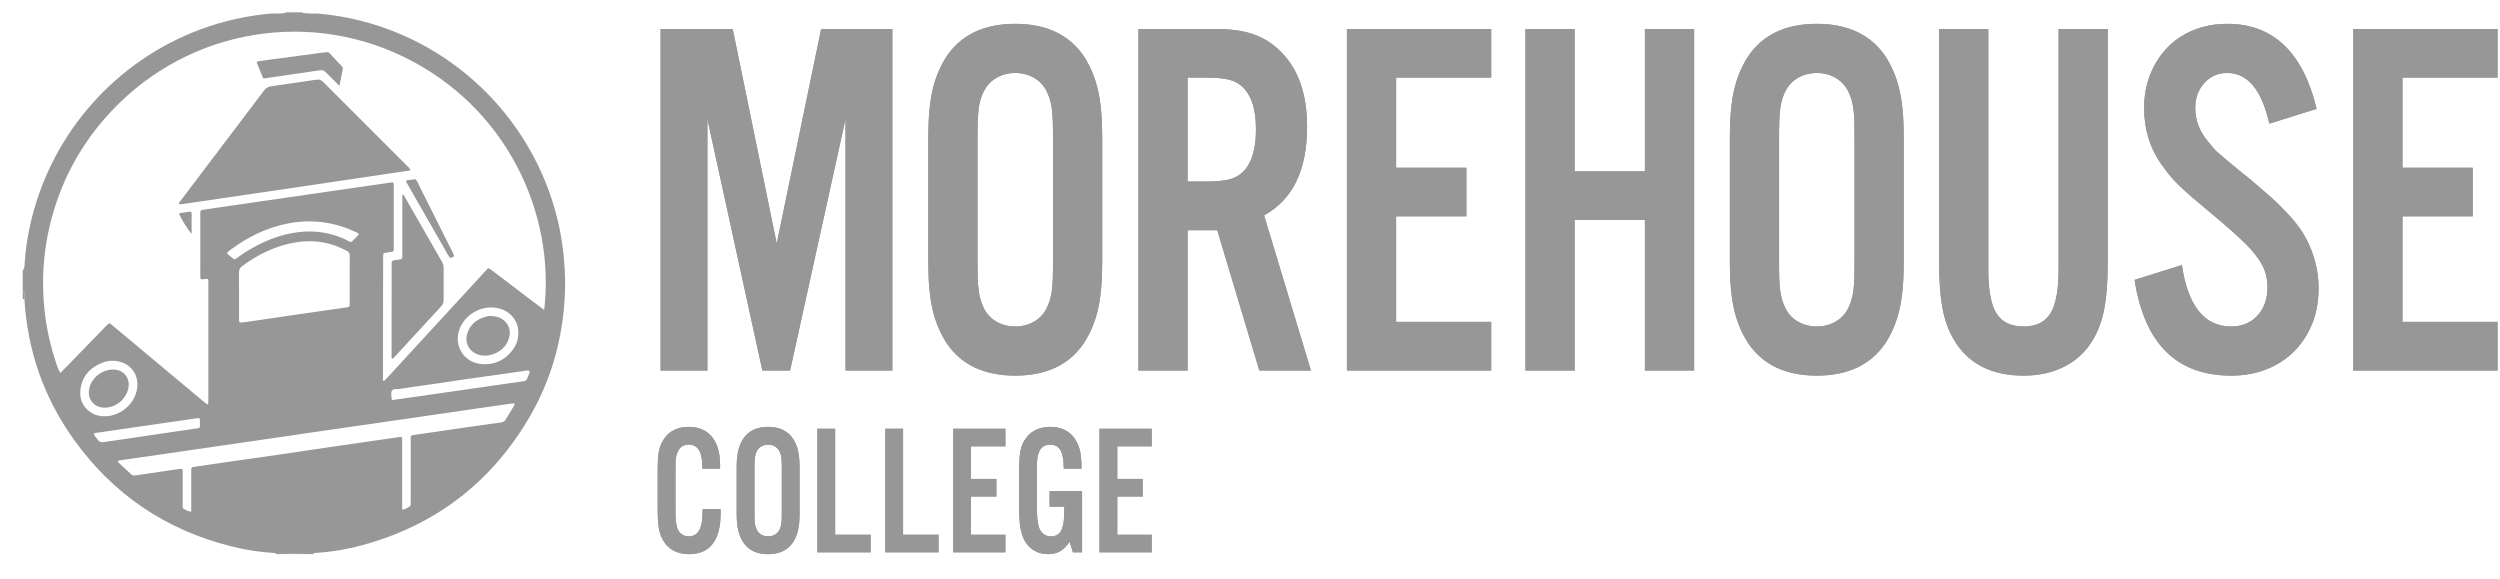 <svg width="121" height="28" viewBox="0 0 121 28" fill="none" xmlns="http://www.w3.org/2000/svg">
<g clip-path="url(#clip0_2002_2271)">
<path fill-rule="evenodd" clip-rule="evenodd" d="M113.898 17.933H120.883V15.578H116.28V10.472H119.68V8.118H116.28V3.756H120.883V1.402H113.898V17.933ZM103.314 13.546C103.792 16.636 105.349 18.18 107.986 18.18C108.618 18.18 109.193 18.076 109.709 17.87C110.226 17.663 110.669 17.374 111.039 17.001C111.409 16.628 111.698 16.186 111.907 15.673C112.115 15.16 112.219 14.588 112.219 13.96C112.219 13.398 112.13 12.855 111.953 12.334C111.775 11.812 111.532 11.345 111.224 10.931C111.101 10.765 110.97 10.608 110.831 10.459C110.692 10.31 110.538 10.149 110.369 9.975C110.198 9.802 109.998 9.616 109.767 9.417C109.536 9.218 109.258 8.978 108.934 8.697C108.518 8.366 108.198 8.105 107.974 7.915C107.751 7.725 107.573 7.575 107.443 7.468C107.311 7.36 107.211 7.265 107.142 7.182C107.072 7.1 106.992 7 106.899 6.885C106.467 6.388 106.251 5.834 106.251 5.221C106.251 4.741 106.398 4.34 106.691 4.017C106.983 3.694 107.354 3.533 107.801 3.533C108.787 3.533 109.467 4.35 109.836 5.986L112.126 5.268C111.463 2.525 110.021 1.154 107.801 1.154C107.215 1.154 106.675 1.253 106.182 1.452C105.688 1.651 105.264 1.932 104.91 2.295C104.555 2.66 104.277 3.09 104.077 3.587C103.876 4.083 103.776 4.63 103.776 5.225C103.776 6.268 104.062 7.186 104.632 7.981C104.771 8.179 104.899 8.349 105.014 8.49C105.13 8.63 105.276 8.788 105.454 8.962C105.63 9.135 105.873 9.354 106.182 9.62C106.491 9.884 106.914 10.24 107.454 10.687C107.901 11.068 108.271 11.398 108.564 11.68C108.857 11.961 109.092 12.226 109.269 12.474C109.447 12.723 109.571 12.958 109.64 13.182C109.709 13.405 109.744 13.649 109.744 13.914C109.744 14.477 109.582 14.932 109.258 15.279C108.934 15.628 108.51 15.801 107.986 15.801C106.691 15.801 105.897 14.81 105.604 12.827L103.314 13.546ZM99.635 13.046C99.635 14.038 99.503 14.746 99.241 15.168C98.978 15.59 98.547 15.801 97.946 15.801C97.329 15.801 96.889 15.59 96.627 15.168C96.365 14.746 96.234 14.038 96.234 13.046V1.402H93.851V12.604C93.851 13.645 93.917 14.471 94.049 15.082C94.179 15.694 94.407 16.231 94.731 16.693C95.424 17.684 96.496 18.18 97.946 18.18C98.64 18.18 99.26 18.052 99.807 17.796C100.355 17.54 100.798 17.172 101.138 16.693C101.461 16.231 101.689 15.694 101.819 15.082C101.951 14.471 102.016 13.645 102.016 12.604V1.402H99.635V13.046ZM89.76 12.641C89.76 12.972 89.756 13.254 89.748 13.486C89.741 13.719 89.726 13.918 89.702 14.084C89.679 14.25 89.648 14.395 89.61 14.519C89.572 14.644 89.521 14.773 89.46 14.905C89.321 15.187 89.116 15.407 88.846 15.565C88.577 15.722 88.272 15.801 87.933 15.801C87.593 15.801 87.289 15.722 87.019 15.565C86.749 15.407 86.545 15.187 86.406 14.905C86.345 14.773 86.295 14.644 86.256 14.519C86.218 14.395 86.187 14.246 86.163 14.071C86.141 13.897 86.125 13.698 86.117 13.474C86.109 13.25 86.106 12.972 86.106 12.641V6.693C86.106 6.03 86.125 5.549 86.163 5.25C86.202 4.951 86.282 4.677 86.406 4.429C86.545 4.147 86.749 3.927 87.019 3.77C87.289 3.612 87.593 3.533 87.933 3.533C88.272 3.533 88.577 3.612 88.846 3.77C89.116 3.927 89.321 4.147 89.46 4.429C89.521 4.561 89.572 4.69 89.61 4.814C89.648 4.939 89.679 5.085 89.702 5.25C89.726 5.416 89.741 5.615 89.748 5.848C89.756 6.08 89.76 6.362 89.76 6.693V12.641ZM83.724 12.678C83.724 13.62 83.793 14.388 83.931 14.983C84.07 15.578 84.294 16.115 84.602 16.594C85.311 17.652 86.421 18.18 87.933 18.18C89.444 18.18 90.554 17.652 91.264 16.594C91.572 16.115 91.796 15.578 91.934 14.983C92.073 14.388 92.142 13.62 92.142 12.678V6.655C92.142 5.714 92.073 4.946 91.934 4.35C91.796 3.756 91.572 3.219 91.264 2.74C90.554 1.683 89.444 1.154 87.933 1.154C86.421 1.154 85.311 1.683 84.602 2.74C84.294 3.219 84.07 3.756 83.931 4.35C83.793 4.946 83.724 5.714 83.724 6.655V12.678ZM73.831 17.933H76.213V10.646H79.613V17.933H81.996V1.402H79.613V8.291H76.213V1.402H73.831V17.933ZM65.19 17.933H72.175V15.578H67.572V10.472H70.973V8.118H67.572V3.756H72.175V1.402H65.19V17.933ZM57.481 8.787V3.756H58.36C58.869 3.756 59.258 3.793 59.528 3.868C59.797 3.942 60.025 4.078 60.21 4.277C60.596 4.689 60.788 5.351 60.788 6.259C60.788 7.185 60.596 7.854 60.21 8.267C60.025 8.465 59.797 8.601 59.528 8.676C59.258 8.749 58.869 8.787 58.36 8.787H57.481ZM55.099 17.933H57.481V11.142H58.915L60.951 17.933H63.449L61.182 10.423C62.57 9.663 63.263 8.234 63.263 6.135C63.263 4.483 62.801 3.235 61.876 2.393C61.506 2.046 61.081 1.794 60.603 1.637C60.125 1.48 59.532 1.402 58.823 1.402H55.099V17.933ZM50.965 12.641C50.965 12.972 50.962 13.254 50.954 13.486C50.946 13.719 50.931 13.918 50.908 14.084C50.884 14.25 50.853 14.395 50.815 14.519C50.776 14.644 50.726 14.773 50.665 14.905C50.526 15.187 50.322 15.407 50.052 15.565C49.782 15.722 49.478 15.801 49.139 15.801C48.799 15.801 48.494 15.722 48.225 15.565C47.955 15.407 47.751 15.187 47.612 14.905C47.55 14.773 47.499 14.644 47.462 14.519C47.423 14.395 47.392 14.246 47.369 14.071C47.346 13.897 47.33 13.698 47.323 13.474C47.315 13.25 47.311 12.972 47.311 12.641V6.693C47.311 6.03 47.33 5.549 47.369 5.25C47.407 4.951 47.488 4.677 47.612 4.429C47.751 4.147 47.955 3.927 48.225 3.77C48.494 3.612 48.799 3.533 49.139 3.533C49.478 3.533 49.782 3.612 50.052 3.77C50.322 3.927 50.526 4.147 50.665 4.429C50.726 4.561 50.776 4.69 50.815 4.814C50.853 4.939 50.884 5.085 50.908 5.25C50.931 5.416 50.946 5.615 50.954 5.848C50.962 6.08 50.965 6.362 50.965 6.693V12.641ZM44.929 12.678C44.929 13.62 44.998 14.388 45.137 14.983C45.276 15.578 45.499 16.115 45.808 16.594C46.517 17.652 47.627 18.18 49.139 18.18C50.65 18.18 51.76 17.652 52.469 16.594C52.777 16.115 53.001 15.578 53.139 14.983C53.278 14.388 53.348 13.62 53.348 12.678V6.655C53.348 5.714 53.278 4.946 53.139 4.35C53.001 3.756 52.777 3.219 52.469 2.74C51.76 1.683 50.65 1.154 49.139 1.154C47.627 1.154 46.517 1.683 45.808 2.74C45.499 3.219 45.276 3.756 45.137 4.35C44.998 4.946 44.929 5.714 44.929 6.655V12.678ZM31.972 17.933H34.238V5.764L36.898 17.933H38.24L40.923 5.764V17.933H43.19V1.402H39.744L37.593 11.786L35.464 1.402H31.972V17.933Z" fill="#979797"/>
<path fill-rule="evenodd" clip-rule="evenodd" d="M113.898 17.933H120.883V15.578H116.28V10.472H119.68V8.118H116.28V3.756H120.883V1.402H113.898V17.933ZM103.314 13.546C103.792 16.636 105.349 18.18 107.986 18.18C108.618 18.18 109.193 18.076 109.709 17.87C110.226 17.663 110.669 17.374 111.039 17.001C111.409 16.628 111.698 16.186 111.907 15.673C112.115 15.16 112.219 14.588 112.219 13.96C112.219 13.398 112.13 12.855 111.953 12.334C111.775 11.812 111.532 11.345 111.224 10.931C111.101 10.765 110.97 10.608 110.831 10.459C110.692 10.31 110.538 10.149 110.369 9.975C110.198 9.802 109.998 9.616 109.767 9.417C109.536 9.218 109.258 8.978 108.934 8.697C108.518 8.366 108.198 8.105 107.974 7.915C107.751 7.725 107.573 7.575 107.443 7.468C107.311 7.36 107.211 7.265 107.142 7.182C107.072 7.1 106.992 7 106.899 6.885C106.467 6.388 106.251 5.834 106.251 5.221C106.251 4.741 106.398 4.34 106.691 4.017C106.983 3.694 107.354 3.533 107.801 3.533C108.787 3.533 109.467 4.35 109.836 5.986L112.126 5.268C111.463 2.525 110.021 1.154 107.801 1.154C107.215 1.154 106.675 1.253 106.182 1.452C105.688 1.651 105.264 1.932 104.91 2.295C104.555 2.66 104.277 3.09 104.077 3.587C103.876 4.083 103.776 4.63 103.776 5.225C103.776 6.268 104.062 7.186 104.632 7.981C104.771 8.179 104.899 8.349 105.014 8.49C105.13 8.63 105.276 8.788 105.454 8.962C105.63 9.135 105.873 9.354 106.182 9.62C106.491 9.884 106.914 10.24 107.454 10.687C107.901 11.068 108.271 11.398 108.564 11.68C108.857 11.961 109.092 12.226 109.269 12.474C109.447 12.723 109.571 12.958 109.64 13.182C109.709 13.405 109.744 13.649 109.744 13.914C109.744 14.477 109.582 14.932 109.258 15.279C108.934 15.628 108.51 15.801 107.986 15.801C106.691 15.801 105.897 14.81 105.604 12.827L103.314 13.546ZM99.635 13.046C99.635 14.038 99.503 14.746 99.241 15.168C98.978 15.59 98.547 15.801 97.946 15.801C97.329 15.801 96.889 15.59 96.627 15.168C96.365 14.746 96.234 14.038 96.234 13.046V1.402H93.851V12.604C93.851 13.645 93.917 14.471 94.049 15.082C94.179 15.694 94.407 16.231 94.731 16.693C95.424 17.684 96.496 18.18 97.946 18.18C98.64 18.18 99.26 18.052 99.807 17.796C100.355 17.54 100.798 17.172 101.138 16.693C101.461 16.231 101.689 15.694 101.819 15.082C101.951 14.471 102.016 13.645 102.016 12.604V1.402H99.635V13.046ZM89.76 12.641C89.76 12.972 89.756 13.254 89.748 13.486C89.741 13.719 89.726 13.918 89.702 14.084C89.679 14.25 89.648 14.395 89.61 14.519C89.572 14.644 89.521 14.773 89.46 14.905C89.321 15.187 89.116 15.407 88.846 15.565C88.577 15.722 88.272 15.801 87.933 15.801C87.593 15.801 87.289 15.722 87.019 15.565C86.749 15.407 86.545 15.187 86.406 14.905C86.345 14.773 86.295 14.644 86.256 14.519C86.218 14.395 86.187 14.246 86.163 14.071C86.141 13.897 86.125 13.698 86.117 13.474C86.109 13.25 86.106 12.972 86.106 12.641V6.693C86.106 6.03 86.125 5.549 86.163 5.25C86.202 4.951 86.282 4.677 86.406 4.429C86.545 4.147 86.749 3.927 87.019 3.77C87.289 3.612 87.593 3.533 87.933 3.533C88.272 3.533 88.577 3.612 88.846 3.77C89.116 3.927 89.321 4.147 89.46 4.429C89.521 4.561 89.572 4.69 89.61 4.814C89.648 4.939 89.679 5.085 89.702 5.25C89.726 5.416 89.741 5.615 89.748 5.848C89.756 6.08 89.76 6.362 89.76 6.693V12.641ZM83.724 12.678C83.724 13.62 83.793 14.388 83.931 14.983C84.07 15.578 84.294 16.115 84.602 16.594C85.311 17.652 86.421 18.18 87.933 18.18C89.444 18.18 90.554 17.652 91.264 16.594C91.572 16.115 91.796 15.578 91.934 14.983C92.073 14.388 92.142 13.62 92.142 12.678V6.655C92.142 5.714 92.073 4.946 91.934 4.35C91.796 3.756 91.572 3.219 91.264 2.74C90.554 1.683 89.444 1.154 87.933 1.154C86.421 1.154 85.311 1.683 84.602 2.74C84.294 3.219 84.07 3.756 83.931 4.35C83.793 4.946 83.724 5.714 83.724 6.655V12.678ZM73.831 17.933H76.213V10.646H79.613V17.933H81.996V1.402H79.613V8.291H76.213V1.402H73.831V17.933ZM65.19 17.933H72.175V15.578H67.572V10.472H70.973V8.118H67.572V3.756H72.175V1.402H65.19V17.933ZM57.481 8.787V3.756H58.36C58.869 3.756 59.258 3.793 59.528 3.868C59.797 3.942 60.025 4.078 60.21 4.277C60.596 4.689 60.788 5.351 60.788 6.259C60.788 7.185 60.596 7.854 60.21 8.267C60.025 8.465 59.797 8.601 59.528 8.676C59.258 8.749 58.869 8.787 58.36 8.787H57.481ZM55.099 17.933H57.481V11.142H58.915L60.951 17.933H63.449L61.182 10.423C62.57 9.663 63.263 8.234 63.263 6.135C63.263 4.483 62.801 3.235 61.876 2.393C61.506 2.046 61.081 1.794 60.603 1.637C60.125 1.48 59.532 1.402 58.823 1.402H55.099V17.933ZM50.965 12.641C50.965 12.972 50.962 13.254 50.954 13.486C50.946 13.719 50.931 13.918 50.908 14.084C50.884 14.25 50.853 14.395 50.815 14.519C50.776 14.644 50.726 14.773 50.665 14.905C50.526 15.187 50.322 15.407 50.052 15.565C49.782 15.722 49.478 15.801 49.139 15.801C48.799 15.801 48.494 15.722 48.225 15.565C47.955 15.407 47.751 15.187 47.612 14.905C47.55 14.773 47.499 14.644 47.462 14.519C47.423 14.395 47.392 14.246 47.369 14.071C47.346 13.897 47.33 13.698 47.323 13.474C47.315 13.25 47.311 12.972 47.311 12.641V6.693C47.311 6.03 47.33 5.549 47.369 5.25C47.407 4.951 47.488 4.677 47.612 4.429C47.751 4.147 47.955 3.927 48.225 3.77C48.494 3.612 48.799 3.533 49.139 3.533C49.478 3.533 49.782 3.612 50.052 3.77C50.322 3.927 50.526 4.147 50.665 4.429C50.726 4.561 50.776 4.69 50.815 4.814C50.853 4.939 50.884 5.085 50.908 5.25C50.931 5.416 50.946 5.615 50.954 5.848C50.962 6.08 50.965 6.362 50.965 6.693V12.641ZM44.929 12.678C44.929 13.62 44.998 14.388 45.137 14.983C45.276 15.578 45.499 16.115 45.808 16.594C46.517 17.652 47.627 18.18 49.139 18.18C50.65 18.18 51.76 17.652 52.469 16.594C52.777 16.115 53.001 15.578 53.139 14.983C53.278 14.388 53.348 13.62 53.348 12.678V6.655C53.348 5.714 53.278 4.946 53.139 4.35C53.001 3.756 52.777 3.219 52.469 2.74C51.76 1.683 50.65 1.154 49.139 1.154C47.627 1.154 46.517 1.683 45.808 2.74C45.499 3.219 45.276 3.756 45.137 4.35C44.998 4.946 44.929 5.714 44.929 6.655V12.678ZM31.972 17.933H34.238V5.764L36.898 17.933H38.24L40.923 5.764V17.933H43.19V1.402H39.744L37.593 11.786L35.464 1.402H31.972V17.933Z" fill="#979797"/>
<path fill-rule="evenodd" clip-rule="evenodd" d="M53.215 26.732H55.743V25.88H54.077V24.032H55.307V23.18H54.077V21.603H55.743V20.751H53.215V26.732ZM51.929 26.732H52.372V23.763H50.799V24.526H51.51V24.769C51.51 25.19 51.459 25.494 51.359 25.681C51.259 25.868 51.094 25.961 50.866 25.961C50.726 25.961 50.605 25.92 50.502 25.839C50.398 25.758 50.325 25.649 50.28 25.51C50.246 25.396 50.222 25.267 50.209 25.123C50.195 24.979 50.188 24.781 50.188 24.529V22.692C50.188 22.566 50.188 22.46 50.192 22.372C50.195 22.286 50.202 22.211 50.213 22.148C50.224 22.084 50.236 22.027 50.251 21.977C50.264 21.925 50.285 21.876 50.313 21.828C50.358 21.726 50.426 21.65 50.518 21.598C50.61 21.547 50.712 21.522 50.824 21.522C51.058 21.522 51.227 21.613 51.33 21.796C51.433 21.978 51.485 22.275 51.485 22.687H52.347C52.347 22.413 52.333 22.181 52.305 21.993C52.277 21.805 52.229 21.638 52.163 21.495C52.045 21.223 51.874 21.016 51.648 20.874C51.422 20.732 51.15 20.661 50.832 20.661C50.576 20.661 50.345 20.709 50.141 20.805C49.938 20.9 49.775 21.038 49.652 21.217C49.585 21.306 49.531 21.399 49.489 21.494C49.447 21.59 49.413 21.701 49.389 21.827C49.364 21.952 49.347 22.099 49.338 22.266C49.33 22.433 49.325 22.637 49.325 22.876V24.526C49.325 24.735 49.33 24.917 49.338 25.073C49.347 25.229 49.36 25.367 49.38 25.49C49.399 25.613 49.425 25.724 49.456 25.826C49.486 25.928 49.523 26.027 49.568 26.122C49.68 26.343 49.837 26.515 50.037 26.637C50.238 26.76 50.467 26.822 50.723 26.822C50.952 26.822 51.147 26.775 51.309 26.682C51.471 26.59 51.624 26.436 51.769 26.221L51.929 26.732ZM46.135 26.732H48.662V25.88H46.997V24.032H48.227V23.18H46.997V21.603H48.662V20.751H46.135V26.732ZM42.847 26.732H45.426V25.88H43.709V20.751H42.847V26.732ZM39.56 26.732H42.139V25.88H40.422V20.751H39.56V26.732ZM37.838 24.817C37.838 24.937 37.837 25.039 37.834 25.123C37.831 25.207 37.826 25.279 37.818 25.34C37.809 25.399 37.798 25.452 37.784 25.497C37.77 25.542 37.752 25.588 37.73 25.637C37.679 25.738 37.605 25.818 37.508 25.875C37.41 25.932 37.3 25.961 37.177 25.961C37.054 25.961 36.944 25.932 36.847 25.875C36.749 25.818 36.675 25.738 36.625 25.637C36.603 25.588 36.584 25.542 36.571 25.497C36.556 25.452 36.545 25.398 36.537 25.335C36.529 25.271 36.523 25.199 36.52 25.119C36.517 25.038 36.516 24.937 36.516 24.817V22.665C36.516 22.425 36.523 22.251 36.537 22.143C36.551 22.035 36.58 21.936 36.625 21.846C36.675 21.744 36.749 21.665 36.847 21.607C36.944 21.55 37.054 21.522 37.177 21.522C37.3 21.522 37.41 21.55 37.508 21.607C37.605 21.665 37.679 21.744 37.73 21.846C37.752 21.894 37.77 21.941 37.784 21.985C37.798 22.03 37.809 22.083 37.818 22.143C37.826 22.203 37.831 22.275 37.834 22.359C37.837 22.444 37.838 22.545 37.838 22.665V24.817ZM35.654 24.831C35.654 25.171 35.679 25.449 35.73 25.665C35.78 25.88 35.861 26.074 35.972 26.247C36.228 26.63 36.63 26.822 37.177 26.822C37.724 26.822 38.125 26.63 38.382 26.247C38.494 26.074 38.575 25.88 38.625 25.665C38.675 25.449 38.7 25.171 38.7 24.831V22.652C38.7 22.311 38.675 22.033 38.625 21.818C38.575 21.603 38.494 21.408 38.382 21.235C38.125 20.852 37.724 20.661 37.177 20.661C36.63 20.661 36.228 20.852 35.972 21.235C35.861 21.408 35.78 21.603 35.73 21.818C35.679 22.033 35.654 22.311 35.654 22.652V24.831ZM34.007 24.643C34.002 24.852 33.996 25.002 33.991 25.095C33.985 25.188 33.973 25.27 33.957 25.341C33.873 25.755 33.667 25.961 33.338 25.961C33.209 25.961 33.097 25.926 32.999 25.857C32.901 25.788 32.83 25.693 32.786 25.573C32.752 25.471 32.728 25.354 32.714 25.222C32.7 25.091 32.693 24.91 32.693 24.682V22.683C32.693 22.563 32.694 22.46 32.698 22.372C32.7 22.286 32.708 22.209 32.718 22.143C32.73 22.077 32.743 22.018 32.761 21.967C32.777 21.916 32.8 21.867 32.827 21.819C32.922 21.621 33.093 21.522 33.338 21.522C33.773 21.522 33.991 21.869 33.991 22.562V22.687H34.852V22.508C34.852 21.916 34.72 21.46 34.455 21.141C34.19 20.821 33.818 20.661 33.338 20.661C33.075 20.661 32.844 20.709 32.643 20.805C32.443 20.9 32.281 21.038 32.158 21.217C32.091 21.312 32.036 21.408 31.995 21.504C31.953 21.599 31.919 21.709 31.894 21.831C31.869 21.954 31.852 22.099 31.844 22.266C31.835 22.433 31.831 22.637 31.831 22.876V24.553C31.831 24.774 31.835 24.965 31.844 25.126C31.852 25.288 31.866 25.43 31.886 25.552C31.905 25.675 31.933 25.784 31.97 25.88C32.005 25.976 32.049 26.068 32.099 26.158C32.222 26.373 32.389 26.537 32.602 26.651C32.813 26.765 33.061 26.822 33.346 26.822C33.854 26.822 34.236 26.655 34.492 26.324C34.749 25.992 34.878 25.5 34.878 24.849V24.643H34.007Z" fill="#979797"/>
<path fill-rule="evenodd" clip-rule="evenodd" d="M53.215 26.732H55.743V25.88H54.077V24.032H55.307V23.18H54.077V21.603H55.743V20.751H53.215V26.732ZM51.929 26.732H52.372V23.763H50.799V24.526H51.51V24.769C51.51 25.19 51.459 25.494 51.359 25.681C51.259 25.868 51.094 25.961 50.866 25.961C50.726 25.961 50.605 25.92 50.502 25.839C50.398 25.758 50.325 25.649 50.28 25.51C50.246 25.396 50.222 25.267 50.209 25.123C50.195 24.979 50.188 24.781 50.188 24.529V22.692C50.188 22.566 50.188 22.46 50.192 22.372C50.195 22.286 50.202 22.211 50.213 22.148C50.224 22.084 50.236 22.027 50.251 21.977C50.264 21.925 50.285 21.876 50.313 21.828C50.358 21.726 50.426 21.65 50.518 21.598C50.61 21.547 50.712 21.522 50.824 21.522C51.058 21.522 51.227 21.613 51.33 21.796C51.433 21.978 51.485 22.275 51.485 22.687H52.347C52.347 22.413 52.333 22.181 52.305 21.993C52.277 21.805 52.229 21.638 52.163 21.495C52.045 21.223 51.874 21.016 51.648 20.874C51.422 20.732 51.15 20.661 50.832 20.661C50.576 20.661 50.345 20.709 50.141 20.805C49.938 20.9 49.775 21.038 49.652 21.217C49.585 21.306 49.531 21.399 49.489 21.494C49.447 21.59 49.413 21.701 49.389 21.827C49.364 21.952 49.347 22.099 49.338 22.266C49.33 22.433 49.325 22.637 49.325 22.876V24.526C49.325 24.735 49.33 24.917 49.338 25.073C49.347 25.229 49.36 25.367 49.38 25.49C49.399 25.613 49.425 25.724 49.456 25.826C49.486 25.928 49.523 26.027 49.568 26.122C49.68 26.343 49.837 26.515 50.037 26.637C50.238 26.76 50.467 26.822 50.723 26.822C50.952 26.822 51.147 26.775 51.309 26.682C51.471 26.59 51.624 26.436 51.769 26.221L51.929 26.732ZM46.135 26.732H48.662V25.88H46.997V24.032H48.227V23.18H46.997V21.603H48.662V20.751H46.135V26.732ZM42.847 26.732H45.426V25.88H43.709V20.751H42.847V26.732ZM39.56 26.732H42.139V25.88H40.422V20.751H39.56V26.732ZM37.838 24.817C37.838 24.937 37.837 25.039 37.834 25.123C37.831 25.207 37.826 25.279 37.818 25.34C37.809 25.399 37.798 25.452 37.784 25.497C37.77 25.542 37.752 25.588 37.73 25.637C37.679 25.738 37.605 25.818 37.508 25.875C37.41 25.932 37.3 25.961 37.177 25.961C37.054 25.961 36.944 25.932 36.847 25.875C36.749 25.818 36.675 25.738 36.625 25.637C36.603 25.588 36.584 25.542 36.571 25.497C36.556 25.452 36.545 25.398 36.537 25.335C36.529 25.271 36.523 25.199 36.52 25.119C36.517 25.038 36.516 24.937 36.516 24.817V22.665C36.516 22.425 36.523 22.251 36.537 22.143C36.551 22.035 36.58 21.936 36.625 21.846C36.675 21.744 36.749 21.665 36.847 21.607C36.944 21.55 37.054 21.522 37.177 21.522C37.3 21.522 37.41 21.55 37.508 21.607C37.605 21.665 37.679 21.744 37.73 21.846C37.752 21.894 37.77 21.941 37.784 21.985C37.798 22.03 37.809 22.083 37.818 22.143C37.826 22.203 37.831 22.275 37.834 22.359C37.837 22.444 37.838 22.545 37.838 22.665V24.817ZM35.654 24.831C35.654 25.171 35.679 25.449 35.73 25.665C35.78 25.88 35.861 26.074 35.972 26.247C36.228 26.63 36.63 26.822 37.177 26.822C37.724 26.822 38.125 26.63 38.382 26.247C38.494 26.074 38.575 25.88 38.625 25.665C38.675 25.449 38.7 25.171 38.7 24.831V22.652C38.7 22.311 38.675 22.033 38.625 21.818C38.575 21.603 38.494 21.408 38.382 21.235C38.125 20.852 37.724 20.661 37.177 20.661C36.63 20.661 36.228 20.852 35.972 21.235C35.861 21.408 35.78 21.603 35.73 21.818C35.679 22.033 35.654 22.311 35.654 22.652V24.831ZM34.007 24.643C34.002 24.852 33.996 25.002 33.991 25.095C33.985 25.188 33.973 25.27 33.957 25.341C33.873 25.755 33.667 25.961 33.338 25.961C33.209 25.961 33.097 25.926 32.999 25.857C32.901 25.788 32.83 25.693 32.786 25.573C32.752 25.471 32.728 25.354 32.714 25.222C32.7 25.091 32.693 24.91 32.693 24.682V22.683C32.693 22.563 32.694 22.46 32.698 22.372C32.7 22.286 32.708 22.209 32.718 22.143C32.73 22.077 32.743 22.018 32.761 21.967C32.777 21.916 32.8 21.867 32.827 21.819C32.922 21.621 33.093 21.522 33.338 21.522C33.773 21.522 33.991 21.869 33.991 22.562V22.687H34.852V22.508C34.852 21.916 34.72 21.46 34.455 21.141C34.19 20.821 33.818 20.661 33.338 20.661C33.075 20.661 32.844 20.709 32.643 20.805C32.443 20.9 32.281 21.038 32.158 21.217C32.091 21.312 32.036 21.408 31.995 21.504C31.953 21.599 31.919 21.709 31.894 21.831C31.869 21.954 31.852 22.099 31.844 22.266C31.835 22.433 31.831 22.637 31.831 22.876V24.553C31.831 24.774 31.835 24.965 31.844 25.126C31.852 25.288 31.866 25.43 31.886 25.552C31.905 25.675 31.933 25.784 31.97 25.88C32.005 25.976 32.049 26.068 32.099 26.158C32.222 26.373 32.389 26.537 32.602 26.651C32.813 26.765 33.061 26.822 33.346 26.822C33.854 26.822 34.236 26.655 34.492 26.324C34.749 25.992 34.878 25.5 34.878 24.849V24.643H34.007Z" fill="#979797"/>
<path fill-rule="evenodd" clip-rule="evenodd" d="M9.676 20.517C9.676 20.42 9.678 20.378 9.676 20.335C9.672 20.249 9.651 20.229 9.568 20.239C9.468 20.25 9.367 20.268 9.266 20.283C8.628 20.375 7.99 20.466 7.352 20.559C6.689 20.655 6.026 20.752 5.362 20.849C5.11 20.886 4.859 20.921 4.606 20.958C4.538 20.968 4.522 21.005 4.563 21.061C4.618 21.137 4.681 21.207 4.732 21.285C4.801 21.39 4.889 21.418 5.013 21.399C5.718 21.292 6.423 21.192 7.128 21.088C7.892 20.976 8.655 20.859 9.42 20.752C9.712 20.712 9.673 20.719 9.676 20.517ZM5.056 20.145C5.738 20.168 6.538 19.615 6.644 18.752C6.702 18.279 6.472 17.718 5.862 17.526C5.552 17.428 5.238 17.44 4.938 17.561C4.331 17.807 3.948 18.242 3.888 18.911C3.85 19.34 4.011 19.694 4.371 19.944C4.579 20.089 4.814 20.152 5.056 20.145ZM25.085 16.108C25.104 15.648 24.809 15.111 24.174 14.933C23.402 14.718 22.53 15.166 22.245 15.917C22.149 16.17 22.13 16.429 22.192 16.691C22.308 17.183 22.739 17.599 23.384 17.627C23.988 17.653 24.472 17.404 24.827 16.917C25.001 16.678 25.093 16.407 25.085 16.108ZM18.979 19.362C19.147 19.339 19.314 19.317 19.481 19.294C20.018 19.216 20.555 19.139 21.093 19.062C21.613 18.987 22.134 18.912 22.654 18.838C23.199 18.759 23.745 18.68 24.291 18.601C24.652 18.549 25.013 18.496 25.373 18.447C25.442 18.438 25.481 18.404 25.504 18.344C25.516 18.312 25.534 18.282 25.543 18.25C25.572 18.149 25.661 18.063 25.622 17.944C25.52 17.913 25.421 17.944 25.322 17.959C24.893 18.019 24.466 18.083 24.038 18.144C23.526 18.216 23.013 18.285 22.501 18.359C22.081 18.419 21.663 18.487 21.243 18.548C20.597 18.641 19.95 18.728 19.304 18.828C19.191 18.845 19.037 18.806 18.971 18.908C18.904 19.011 18.951 19.156 18.951 19.282C18.951 19.305 18.966 19.328 18.979 19.362ZM17.375 11.328C17.336 11.298 17.319 11.279 17.297 11.268C16.224 10.744 15.1 10.59 13.928 10.818C12.911 11.018 12.002 11.458 11.176 12.078C11.109 12.128 11.032 12.169 10.989 12.252C11.045 12.34 11.134 12.392 11.211 12.457C11.348 12.575 11.35 12.575 11.486 12.473C11.719 12.301 11.961 12.144 12.213 12.003C12.899 11.618 13.623 11.341 14.409 11.24C15.185 11.141 15.93 11.24 16.647 11.555C16.769 11.608 16.875 11.703 17.017 11.71C17.111 11.613 17.206 11.516 17.299 11.419C17.323 11.395 17.343 11.367 17.375 11.328ZM16.926 13.542C16.926 13.16 16.921 12.778 16.929 12.396C16.931 12.269 16.893 12.184 16.776 12.137C16.752 12.128 16.73 12.115 16.708 12.104C15.841 11.65 14.931 11.573 13.988 11.794C13.157 11.988 12.416 12.371 11.73 12.871C11.605 12.962 11.566 13.063 11.567 13.212C11.573 13.908 11.57 14.604 11.57 15.301C11.57 15.688 11.544 15.616 11.901 15.586C11.918 15.584 11.934 15.582 11.951 15.579C12.706 15.467 13.461 15.355 14.216 15.245C15.072 15.12 15.929 14.999 16.785 14.876C16.912 14.857 16.925 14.846 16.925 14.713C16.927 14.323 16.926 13.932 16.926 13.542ZM19.465 24.672C19.622 24.646 19.735 24.575 19.848 24.504C19.865 24.494 19.873 24.46 19.875 24.437C19.879 24.369 19.878 24.301 19.878 24.233V21.376C19.878 21.317 19.877 21.257 19.879 21.198C19.884 21.085 19.896 21.072 20.012 21.055C20.583 20.971 21.155 20.888 21.727 20.805C22.567 20.684 23.407 20.56 24.249 20.446C24.366 20.431 24.433 20.38 24.487 20.287C24.609 20.083 24.735 19.881 24.856 19.676C24.881 19.634 24.917 19.592 24.903 19.527C24.863 19.527 24.822 19.523 24.781 19.528C24.167 19.616 23.553 19.704 22.94 19.793C22.276 19.889 21.612 19.986 20.948 20.083C20.418 20.16 19.889 20.238 19.359 20.314C18.72 20.407 18.081 20.499 17.443 20.591C16.921 20.666 16.4 20.741 15.879 20.816C15.231 20.91 14.584 21.005 13.937 21.1C13.399 21.179 12.862 21.257 12.324 21.335C11.803 21.411 11.281 21.486 10.76 21.561C10.23 21.638 9.701 21.716 9.172 21.793C8.533 21.886 7.894 21.978 7.255 22.071C6.759 22.143 6.263 22.213 5.767 22.285C5.743 22.288 5.71 22.291 5.71 22.323C5.71 22.344 5.72 22.373 5.735 22.388C5.94 22.579 6.148 22.767 6.353 22.959C6.416 23.018 6.483 23.02 6.564 23.008C7.144 22.92 7.724 22.837 8.304 22.753C8.447 22.733 8.59 22.71 8.733 22.691C8.813 22.681 8.838 22.705 8.842 22.789C8.844 22.84 8.843 22.891 8.843 22.942V24.32C8.843 24.387 8.842 24.456 8.844 24.523C8.845 24.557 8.844 24.596 8.877 24.615C8.992 24.68 9.102 24.759 9.256 24.765V24.5V22.894C9.256 22.834 9.255 22.775 9.258 22.715C9.262 22.638 9.283 22.616 9.364 22.599C9.381 22.595 9.398 22.593 9.414 22.591C10.012 22.504 10.608 22.418 11.205 22.332C11.962 22.223 12.719 22.117 13.475 22.007C14.35 21.879 15.223 21.748 16.097 21.62C17.139 21.468 18.181 21.317 19.224 21.168C19.479 21.131 19.465 21.127 19.465 21.371V24.406V24.672ZM26.339 14.999C26.886 10.291 24.498 5.156 19.528 2.746C14.642 0.376 8.699 1.528 5.036 5.774C3.87 7.125 3.038 8.661 2.55 10.378C2.061 12.095 1.963 13.839 2.232 15.603C2.366 16.476 2.727 17.765 2.92 18.051C3.118 17.85 3.315 17.652 3.51 17.452C3.706 17.251 3.9 17.049 4.095 16.848C4.296 16.64 4.495 16.431 4.701 16.227C4.899 16.032 5.074 15.812 5.298 15.636C5.359 15.684 5.414 15.724 5.465 15.768C6.124 16.318 6.782 16.869 7.441 17.419C8.243 18.089 9.046 18.759 9.848 19.429C9.9 19.472 9.952 19.516 10.006 19.558C10.035 19.58 10.078 19.562 10.079 19.528C10.083 19.46 10.085 19.392 10.085 19.324V13.766C10.085 13.706 10.086 13.647 10.084 13.587C10.081 13.517 10.058 13.495 9.993 13.498C9.959 13.499 9.925 13.501 9.892 13.507C9.7 13.539 9.693 13.512 9.694 13.324C9.695 13.307 9.694 13.29 9.694 13.273C9.694 12.321 9.694 11.37 9.695 10.418C9.695 10.367 9.696 10.316 9.696 10.265C9.696 10.203 9.731 10.173 9.787 10.161C9.82 10.154 9.854 10.148 9.887 10.143C10.702 10.024 11.517 9.906 12.332 9.788C13.501 9.618 14.668 9.447 15.837 9.279C16.854 9.132 17.871 8.989 18.887 8.839C19.045 8.816 19.059 8.823 19.057 8.988C19.056 9.013 19.057 9.039 19.057 9.064C19.057 10.025 19.057 10.985 19.056 11.945C19.056 11.997 19.055 12.047 19.055 12.098C19.053 12.148 19.028 12.176 18.98 12.184C18.863 12.202 18.745 12.22 18.628 12.239C18.581 12.247 18.55 12.274 18.547 12.322C18.543 12.381 18.544 12.441 18.544 12.5C18.541 13.817 18.539 15.135 18.537 16.452C18.536 17.073 18.535 17.693 18.537 18.313C18.537 18.357 18.507 18.42 18.591 18.439C18.671 18.355 18.754 18.27 18.835 18.183C19.433 17.533 20.031 16.882 20.629 16.232C21.584 15.193 22.539 14.155 23.495 13.118C23.643 12.958 23.615 12.937 23.818 13.091C24.589 13.678 25.36 14.264 26.132 14.849C26.192 14.894 26.253 14.937 26.339 14.999ZM15.328 0.651C16.762 0.769 18.14 1.114 19.46 1.687C23.233 3.324 26.034 6.662 26.996 10.672C27.181 11.441 27.287 12.223 27.332 13.015C27.366 13.61 27.357 14.205 27.306 14.797C27.144 16.695 26.613 18.485 25.658 20.134C23.81 23.325 21.101 25.413 17.542 26.385C16.771 26.596 15.982 26.723 15.182 26.767C15.098 26.765 15.014 26.757 14.931 26.761C14.484 26.782 14.037 26.783 13.591 26.761C13.507 26.758 13.422 26.766 13.339 26.768C12.607 26.73 11.886 26.617 11.177 26.439C8.021 25.646 5.481 23.929 3.584 21.288C2.126 19.259 1.333 16.984 1.182 14.488C1.211 14.335 1.216 14.188 1.101 14.063V13.094C1.197 12.991 1.186 12.859 1.194 12.735C1.239 12.012 1.355 11.3 1.527 10.599C2.564 6.387 5.617 2.954 9.676 1.432C10.811 1.007 11.984 0.748 13.193 0.65C13.384 0.669 13.575 0.648 13.765 0.637C13.795 0.635 13.823 0.611 13.853 0.597H14.618C14.648 0.61 14.677 0.633 14.707 0.635C14.914 0.649 15.12 0.667 15.328 0.651Z" fill="#979797"/>
<path fill-rule="evenodd" clip-rule="evenodd" d="M13.343 26.816C13.35 26.799 13.348 26.784 13.339 26.768C13.423 26.766 13.507 26.758 13.591 26.762C14.037 26.783 14.484 26.782 14.93 26.761C15.014 26.758 15.098 26.765 15.182 26.767C15.171 26.783 15.17 26.799 15.179 26.816H13.343Z" fill="#979797"/>
<path fill-rule="evenodd" clip-rule="evenodd" d="M1.182 14.489C1.155 14.483 1.128 14.477 1.101 14.472V14.064C1.216 14.189 1.211 14.336 1.182 14.489Z" fill="#979797"/>
<path fill-rule="evenodd" clip-rule="evenodd" d="M19.871 8.245C16.169 8.805 12.497 9.336 8.825 9.878C8.776 9.885 8.725 9.885 8.677 9.888C8.631 9.809 8.697 9.774 8.728 9.733C9.25 9.04 9.774 8.35 10.297 7.659C11.124 6.568 11.953 5.48 12.774 4.385C12.876 4.25 12.989 4.192 13.152 4.169C13.825 4.078 14.497 3.977 15.169 3.877C15.502 3.827 15.501 3.825 15.744 4.068C17.054 5.378 18.365 6.688 19.675 8C19.738 8.064 19.818 8.116 19.871 8.245Z" fill="#979797"/>
<path fill-rule="evenodd" clip-rule="evenodd" d="M19.472 9.418C19.562 9.438 19.571 9.496 19.595 9.537C20.19 10.575 20.785 11.614 21.381 12.652C21.437 12.749 21.474 12.847 21.473 12.963C21.468 13.482 21.468 14 21.472 14.518C21.473 14.644 21.433 14.741 21.346 14.835C20.596 15.644 19.849 16.459 19.101 17.27C19.068 17.305 19.042 17.353 18.987 17.361C18.942 17.345 18.953 17.306 18.953 17.275C18.953 15.78 18.955 14.285 18.956 12.79C18.956 12.765 18.956 12.739 18.957 12.713C18.963 12.636 18.983 12.613 19.065 12.599C19.165 12.582 19.267 12.569 19.367 12.555C19.434 12.545 19.475 12.515 19.472 12.44C19.469 12.372 19.472 12.304 19.472 12.236V9.687V9.418Z" fill="#979797"/>
<path fill-rule="evenodd" clip-rule="evenodd" d="M16.429 4.157C16.216 3.944 16.042 3.771 15.868 3.598C15.643 3.372 15.643 3.377 15.337 3.422C14.674 3.521 14.01 3.616 13.346 3.713C13.17 3.738 12.994 3.766 12.817 3.792C12.77 3.799 12.732 3.781 12.714 3.737C12.62 3.509 12.525 3.282 12.435 3.053C12.414 3.003 12.449 2.973 12.496 2.966C12.647 2.943 12.799 2.922 12.95 2.902C13.834 2.784 14.717 2.666 15.601 2.548C15.618 2.545 15.635 2.544 15.652 2.542C15.946 2.518 15.871 2.495 16.067 2.699C16.225 2.865 16.381 3.033 16.538 3.201C16.573 3.239 16.603 3.279 16.591 3.337C16.54 3.593 16.49 3.848 16.429 4.157Z" fill="#979797"/>
<path fill-rule="evenodd" clip-rule="evenodd" d="M19.659 8.745C19.665 8.739 19.67 8.73 19.676 8.73C19.818 8.71 19.96 8.691 20.102 8.672C20.214 8.77 20.252 8.914 20.316 9.04C20.851 10.099 21.381 11.162 21.913 12.223C21.935 12.268 21.956 12.315 21.974 12.362C21.983 12.388 21.971 12.412 21.948 12.425C21.919 12.443 21.887 12.456 21.855 12.468C21.811 12.486 21.772 12.479 21.745 12.437C21.713 12.387 21.683 12.337 21.653 12.285C21.012 11.167 20.372 10.049 19.732 8.929C19.7 8.873 19.645 8.823 19.659 8.745Z" fill="#979797"/>
<path fill-rule="evenodd" clip-rule="evenodd" d="M9.275 11.317C9.081 11.116 8.739 10.531 8.667 10.351C8.696 10.315 8.739 10.309 8.78 10.303C8.906 10.284 9.031 10.265 9.156 10.248C9.241 10.237 9.274 10.258 9.274 10.334C9.276 10.661 9.275 10.989 9.275 11.317Z" fill="#979797"/>
<path fill-rule="evenodd" clip-rule="evenodd" d="M23.746 15.292C23.95 15.299 24.106 15.335 24.25 15.412C24.596 15.597 24.755 15.984 24.635 16.366C24.503 16.789 24.202 17.043 23.787 17.168C23.589 17.228 23.388 17.232 23.185 17.175C22.722 17.044 22.473 16.605 22.615 16.146C22.745 15.722 23.046 15.468 23.462 15.344C23.566 15.312 23.675 15.287 23.746 15.292Z" fill="#979797"/>
<path fill-rule="evenodd" clip-rule="evenodd" d="M5.077 19.731C4.794 19.733 4.564 19.631 4.407 19.389C4.283 19.198 4.279 18.985 4.327 18.774C4.447 18.257 4.983 17.862 5.518 17.887C5.987 17.908 6.295 18.289 6.219 18.753C6.131 19.294 5.625 19.727 5.077 19.731Z" fill="#979797"/>
</g>
<defs>
<clipPath id="clip0_2002_2271">
<rect width="120" height="26.823" fill="white" transform="translate(0.915 0.588)"/>
</clipPath>
</defs>
</svg>
